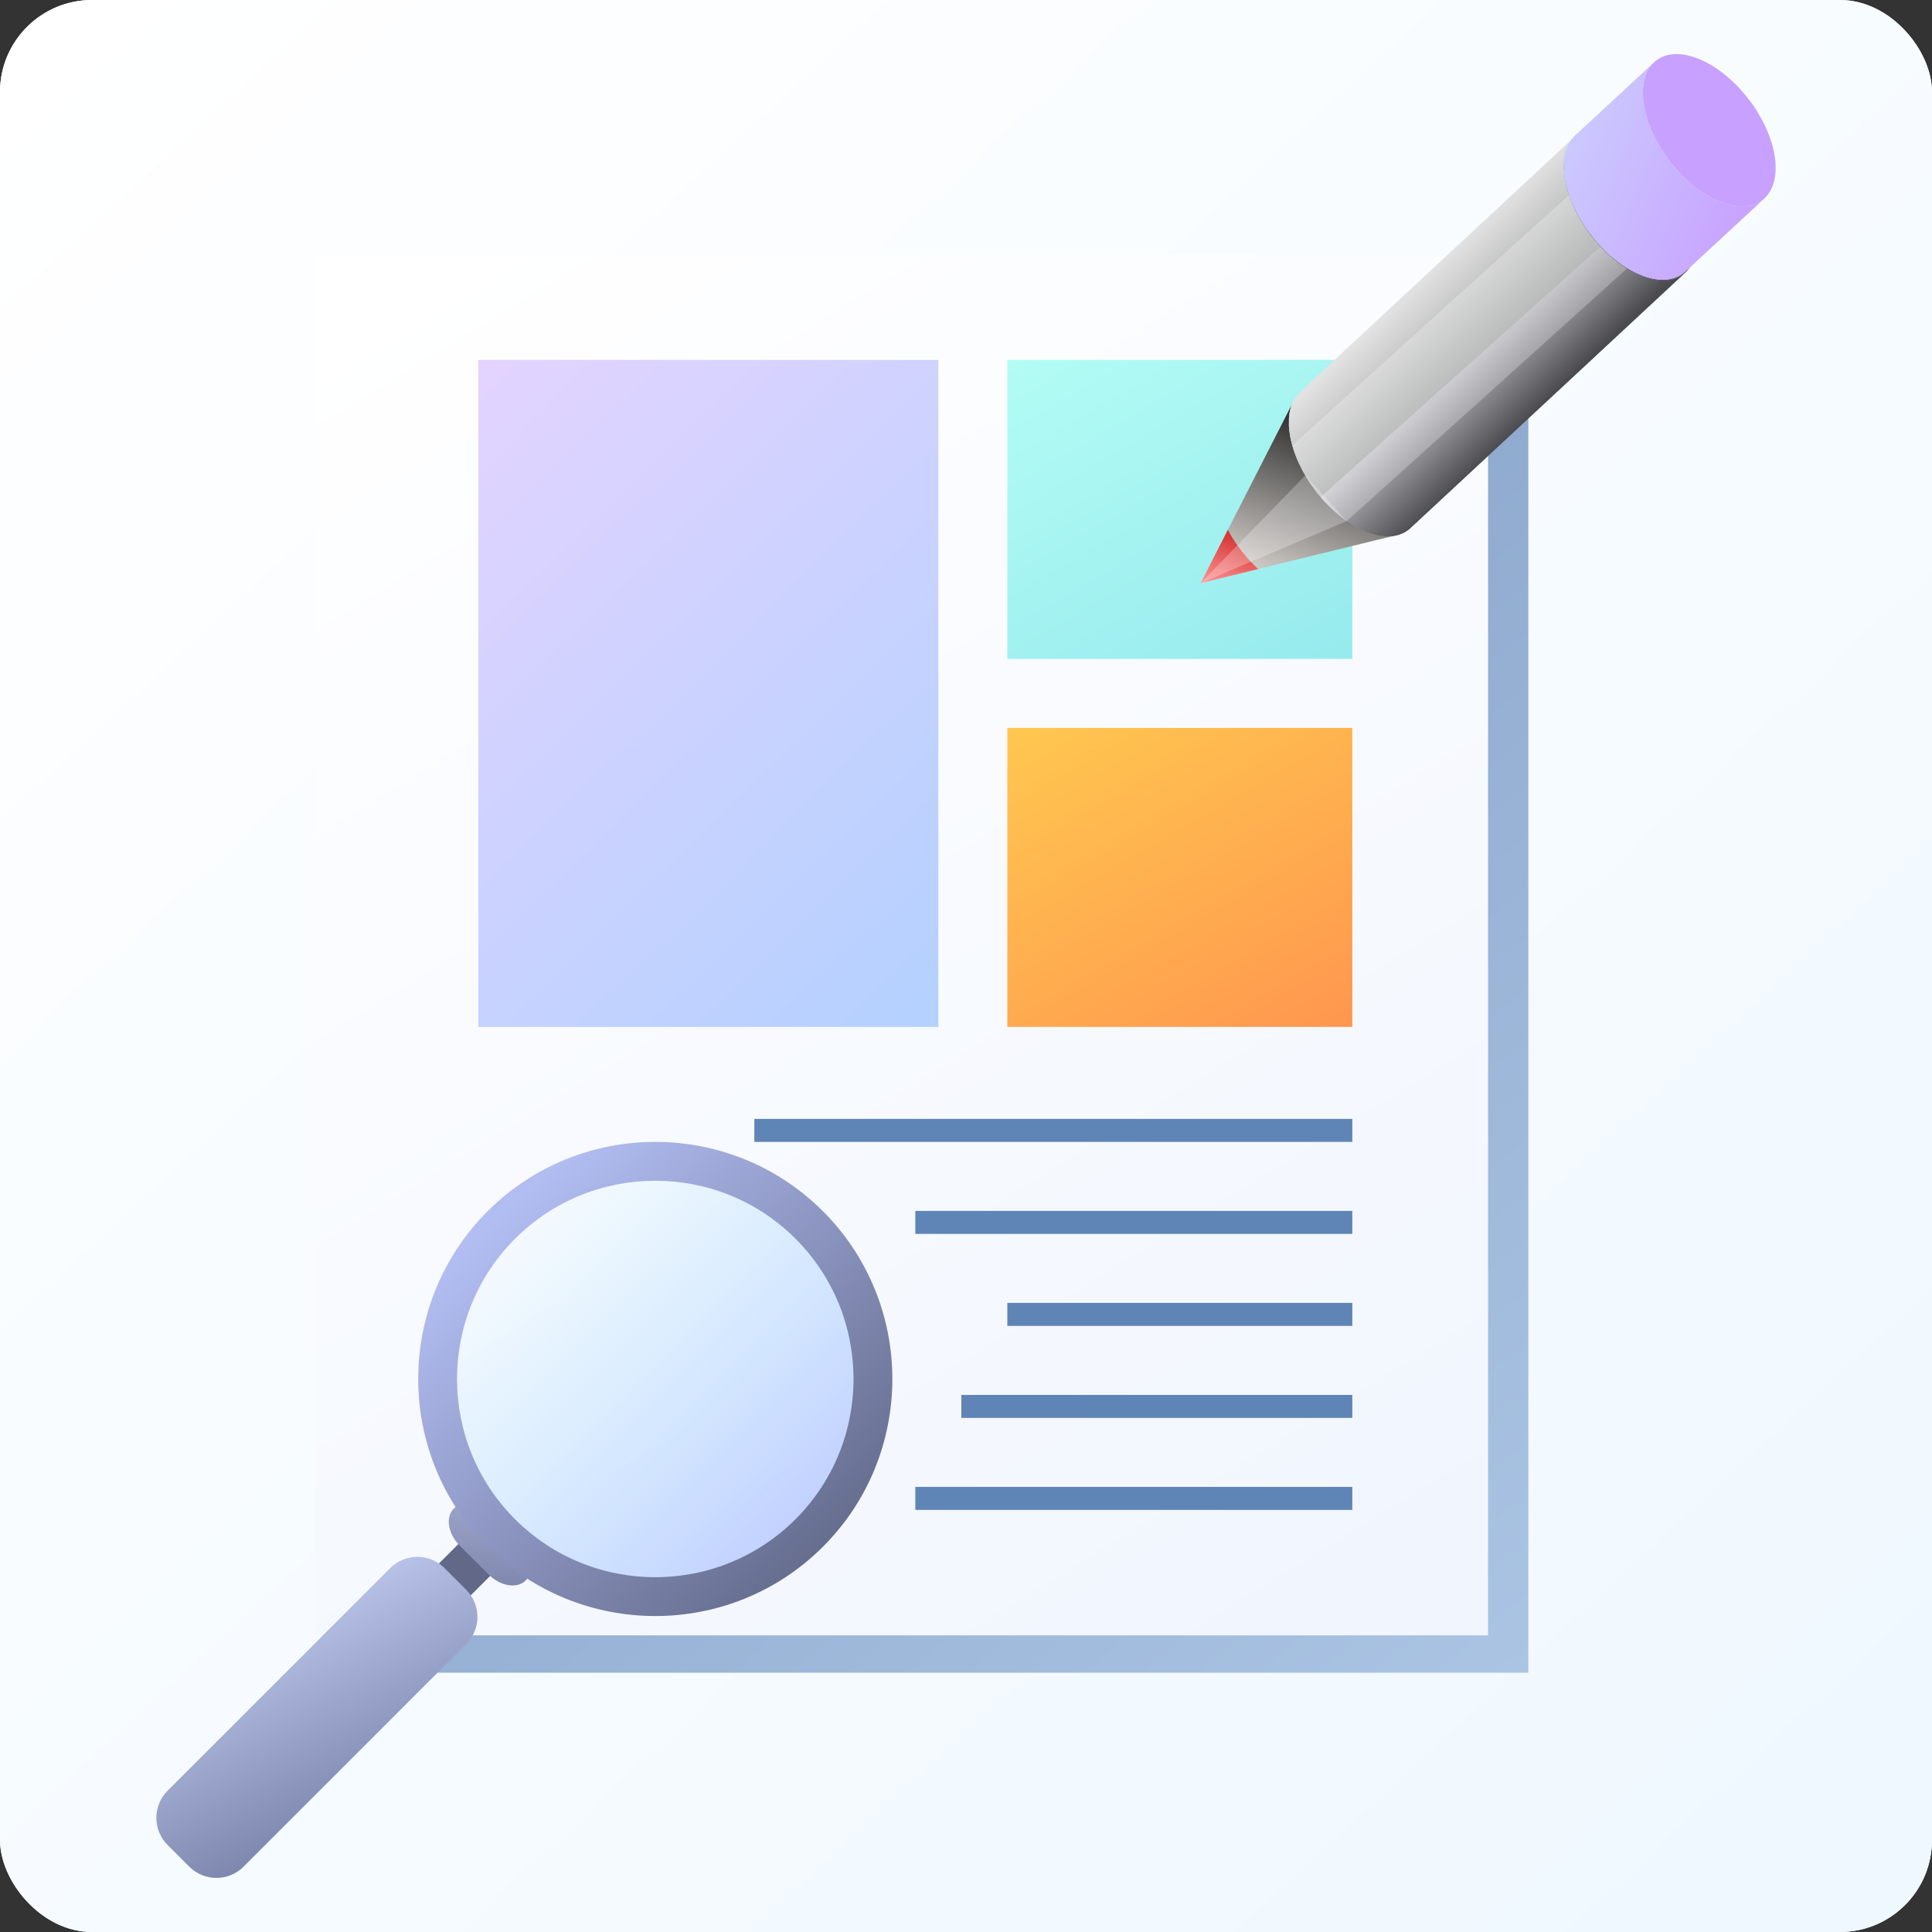 <svg width="84" height="84" viewBox="0 0 84 84" fill="none" xmlns="http://www.w3.org/2000/svg">
<rect x="0" y="0" width="84" height="84" fill="#333333" stroke="none"/>
<rect width="84" height="84" rx="4" fill="url(#paint0_linear_4376_2793)"/>
<rect width="84" height="84" rx="4" fill="url(#paint1_linear_4376_2793)"/>
<rect x="15.45" y="12.727" width="51" height="60" fill="url(#paint2_linear_4376_2793)"/>
<rect x="13.698" y="11.102" width="51" height="60" fill="url(#paint3_linear_4376_2793)"/>
<line x1="32.797" y1="49.148" x2="58.797" y2="49.148" stroke="#5F85B6"/>
<line x1="43.797" y1="57.148" x2="58.797" y2="57.148" stroke="#5F85B6"/>
<line x1="41.797" y1="61.148" x2="58.797" y2="61.148" stroke="#5F85B6"/>
<line x1="39.797" y1="65.148" x2="58.797" y2="65.148" stroke="#5F85B6"/>
<line x1="39.797" y1="53.148" x2="58.797" y2="53.148" stroke="#5F85B6"/>
<rect x="20.797" y="15.648" width="20" height="29" fill="url(#paint4_linear_4376_2793)"/>
<rect x="43.797" y="15.648" width="15" height="13" fill="url(#paint5_linear_4376_2793)"/>
<rect x="43.797" y="31.648" width="15" height="13" fill="url(#paint6_linear_4376_2793)"/>
<g clip-path="url(#clip0_4376_2793)">
<path d="M52.203 25.351L54.701 24.74L60.589 23.299C60.269 23.345 59.895 23.298 59.483 23.147C59.393 23.115 59.303 23.076 59.214 23.035C59.186 23.021 59.158 23.007 59.13 22.993C59.091 22.975 59.051 22.957 59.012 22.934C58.994 22.926 58.977 22.914 58.961 22.906C58.898 22.871 58.836 22.834 58.775 22.797C58.747 22.779 58.719 22.764 58.691 22.745C58.678 22.737 58.663 22.727 58.65 22.718C58.618 22.697 58.589 22.675 58.557 22.655C58.55 22.65 58.542 22.644 58.535 22.639C58.501 22.616 58.466 22.592 58.432 22.568C58.415 22.553 58.395 22.538 58.377 22.525C58.346 22.5 58.317 22.477 58.286 22.454C58.261 22.432 58.234 22.413 58.209 22.392C58.179 22.369 58.152 22.345 58.123 22.319C58.12 22.315 58.117 22.312 58.113 22.309C58.089 22.29 58.065 22.27 58.042 22.249C58.03 22.238 58.017 22.228 58.006 22.218C57.941 22.161 57.878 22.101 57.817 22.04C57.813 22.037 57.811 22.036 57.81 22.034C57.8 22.024 57.792 22.014 57.783 22.005C57.733 21.958 57.687 21.907 57.638 21.857C57.619 21.839 57.602 21.816 57.585 21.798C57.563 21.776 57.544 21.754 57.523 21.731C57.504 21.709 57.485 21.689 57.465 21.667C57.45 21.649 57.434 21.632 57.421 21.612C57.396 21.583 57.371 21.552 57.346 21.521C57.334 21.507 57.322 21.493 57.31 21.48C57.306 21.475 57.302 21.472 57.298 21.467C57.242 21.397 57.188 21.325 57.136 21.254C57.126 21.243 57.12 21.232 57.112 21.222C57.094 21.195 57.075 21.171 57.057 21.145C57.029 21.104 57.001 21.065 56.971 21.024C56.956 20.998 56.941 20.974 56.924 20.95C56.901 20.915 56.878 20.878 56.855 20.843C56.84 20.817 56.822 20.793 56.808 20.768C56.788 20.736 56.772 20.704 56.753 20.671C56.725 20.624 56.697 20.576 56.669 20.527C56.659 20.506 56.644 20.486 56.634 20.464C56.62 20.439 56.61 20.415 56.597 20.39C56.555 20.308 56.516 20.228 56.479 20.15C56.467 20.123 56.452 20.098 56.442 20.072C56.43 20.047 56.421 20.024 56.411 19.999C56.394 19.959 56.379 19.921 56.363 19.881C56.338 19.817 56.313 19.752 56.29 19.689C56.277 19.649 56.263 19.611 56.249 19.572C56.242 19.548 56.234 19.524 56.228 19.5C56.213 19.454 56.2 19.41 56.188 19.365C56.178 19.331 56.168 19.299 56.16 19.266C56.134 19.164 56.111 19.062 56.092 18.96C56.076 18.863 56.063 18.769 56.054 18.677C56.052 18.653 56.049 18.629 56.048 18.606C56.046 18.58 56.042 18.554 56.041 18.531C56.04 18.504 56.041 18.482 56.041 18.457C56.039 18.387 56.039 18.318 56.042 18.251C56.043 18.23 56.041 18.206 56.042 18.186C56.044 18.163 56.047 18.144 56.049 18.124C56.053 18.083 56.057 18.046 56.063 18.008C56.066 17.985 56.067 17.961 56.071 17.938C56.076 17.911 56.083 17.887 56.089 17.861C56.095 17.835 56.1 17.808 56.107 17.782C56.111 17.765 56.113 17.75 56.118 17.736C56.13 17.692 56.144 17.652 56.159 17.611C56.163 17.603 56.164 17.594 56.168 17.586L53.383 23.04L52.203 25.351Z" fill="url(#paint7_linear_4376_2793)"/>
<path d="M52.203 25.352L54.701 24.74C54.654 24.697 54.607 24.653 54.562 24.608C54.558 24.604 54.555 24.603 54.555 24.601C54.545 24.592 54.537 24.582 54.528 24.573C54.478 24.525 54.431 24.475 54.382 24.424C54.363 24.406 54.346 24.384 54.329 24.366C54.308 24.343 54.289 24.322 54.267 24.299C54.249 24.277 54.229 24.257 54.209 24.235C54.195 24.217 54.179 24.2 54.165 24.18C54.14 24.151 54.116 24.12 54.09 24.089C54.079 24.075 54.066 24.061 54.055 24.048C54.051 24.043 54.047 24.04 54.043 24.034C53.987 23.964 53.933 23.892 53.881 23.821C53.871 23.811 53.865 23.799 53.857 23.789C53.839 23.763 53.819 23.738 53.802 23.712C53.774 23.671 53.746 23.632 53.716 23.591C53.7 23.566 53.686 23.541 53.669 23.517C53.647 23.482 53.623 23.446 53.6 23.411C53.585 23.384 53.567 23.36 53.553 23.335C53.533 23.303 53.517 23.271 53.498 23.239C53.469 23.191 53.442 23.143 53.414 23.094C53.404 23.075 53.393 23.058 53.384 23.039L52.203 25.352Z" fill="url(#paint8_linear_4376_2793)"/>
<path d="M56.168 17.585C56.164 17.593 56.163 17.602 56.159 17.611C56.144 17.651 56.129 17.691 56.118 17.735C56.112 17.749 56.111 17.765 56.107 17.781C56.1 17.807 56.095 17.834 56.089 17.861C56.083 17.886 56.076 17.911 56.071 17.938C56.067 17.96 56.066 17.984 56.063 18.007C56.057 18.045 56.053 18.082 56.049 18.123C56.047 18.143 56.044 18.163 56.042 18.185C56.04 18.205 56.042 18.229 56.042 18.25C56.039 18.317 56.039 18.386 56.041 18.457C56.041 18.481 56.039 18.503 56.041 18.53C56.042 18.554 56.046 18.58 56.048 18.605C56.049 18.629 56.051 18.652 56.054 18.676C56.063 18.769 56.076 18.862 56.092 18.96C56.111 19.061 56.134 19.163 56.16 19.265C56.168 19.298 56.178 19.33 56.188 19.364C56.2 19.409 56.213 19.454 56.228 19.5C56.233 19.524 56.242 19.547 56.249 19.572C56.263 19.611 56.277 19.648 56.29 19.688C56.313 19.751 56.338 19.816 56.363 19.88C56.379 19.92 56.394 19.958 56.411 19.999C56.421 20.023 56.43 20.046 56.442 20.071C56.452 20.098 56.467 20.122 56.479 20.149C56.516 20.228 56.555 20.308 56.597 20.389C56.61 20.414 56.62 20.438 56.634 20.463C56.644 20.485 56.659 20.505 56.669 20.526C56.697 20.575 56.724 20.623 56.753 20.671C56.772 20.704 56.788 20.735 56.808 20.767C56.822 20.792 56.84 20.816 56.855 20.843C56.878 20.878 56.901 20.914 56.924 20.949C56.941 20.973 56.955 20.998 56.971 21.023C57.001 21.064 57.029 21.104 57.057 21.144C57.074 21.17 57.093 21.195 57.112 21.221C57.12 21.232 57.126 21.243 57.136 21.253C57.188 21.325 57.242 21.396 57.298 21.466C57.302 21.471 57.306 21.474 57.31 21.48C57.321 21.493 57.334 21.507 57.346 21.52C57.371 21.552 57.395 21.582 57.421 21.612C57.434 21.631 57.45 21.648 57.465 21.666C57.485 21.689 57.504 21.709 57.523 21.73C57.544 21.753 57.563 21.775 57.584 21.798C57.602 21.816 57.619 21.838 57.638 21.856C57.686 21.906 57.733 21.957 57.783 22.004C57.792 22.013 57.8 22.024 57.81 22.033C57.811 22.035 57.813 22.036 57.817 22.039C57.878 22.1 57.941 22.16 58.006 22.217C58.017 22.227 58.03 22.238 58.042 22.248C58.065 22.268 58.089 22.289 58.113 22.309C58.116 22.312 58.12 22.315 58.123 22.318C58.152 22.344 58.179 22.368 58.209 22.391C58.234 22.413 58.261 22.432 58.286 22.453C58.316 22.477 58.346 22.5 58.377 22.524C58.395 22.537 58.415 22.552 58.432 22.567C58.467 22.591 58.502 22.615 58.535 22.639C58.542 22.644 58.55 22.649 58.557 22.654C58.589 22.675 58.618 22.697 58.65 22.717C58.663 22.727 58.678 22.737 58.691 22.744C58.719 22.764 58.747 22.778 58.775 22.796C58.836 22.834 58.898 22.87 58.961 22.905C58.977 22.913 58.994 22.925 59.012 22.934C59.05 22.956 59.091 22.975 59.13 22.992C59.157 23.007 59.186 23.021 59.214 23.034C59.303 23.076 59.393 23.114 59.483 23.147C59.894 23.297 60.269 23.345 60.589 23.299L60.879 23.227L56.326 17.275L56.168 17.584L56.168 17.585Z" fill="url(#paint9_linear_4376_2793)"/>
<path d="M56.175 17.563L56.172 17.572C56.17 17.577 56.168 17.581 56.168 17.586C56.164 17.594 56.163 17.603 56.159 17.611C56.144 17.651 56.129 17.692 56.118 17.736C56.112 17.749 56.111 17.765 56.107 17.781C56.1 17.807 56.095 17.834 56.089 17.861C56.083 17.886 56.076 17.911 56.071 17.938C56.067 17.96 56.066 17.985 56.063 18.008C56.057 18.046 56.053 18.083 56.049 18.123C56.047 18.144 56.044 18.163 56.042 18.185C56.04 18.206 56.042 18.23 56.042 18.25C56.039 18.318 56.039 18.386 56.041 18.457C56.041 18.481 56.039 18.503 56.041 18.531C56.042 18.554 56.046 18.58 56.048 18.605C56.049 18.629 56.051 18.653 56.054 18.677C56.063 18.769 56.076 18.863 56.092 18.96C56.111 19.061 56.134 19.163 56.16 19.265C56.168 19.298 56.178 19.331 56.188 19.364C56.2 19.409 56.213 19.454 56.228 19.5C56.233 19.524 56.242 19.547 56.249 19.572C56.263 19.611 56.277 19.648 56.29 19.689C56.313 19.752 56.338 19.817 56.363 19.88C56.379 19.92 56.394 19.958 56.411 19.999C56.421 20.023 56.43 20.047 56.442 20.072C56.452 20.098 56.467 20.123 56.479 20.149C56.516 20.228 56.555 20.308 56.597 20.389C56.61 20.414 56.62 20.439 56.634 20.463C56.644 20.485 56.659 20.505 56.669 20.526C56.697 20.575 56.724 20.624 56.753 20.671C56.772 20.704 56.788 20.736 56.808 20.768C56.822 20.792 56.84 20.817 56.855 20.843C56.878 20.878 56.901 20.915 56.924 20.95C56.941 20.974 56.955 20.998 56.971 21.023C57.001 21.064 57.029 21.104 57.057 21.144C57.074 21.17 57.093 21.195 57.112 21.221C57.12 21.232 57.126 21.243 57.136 21.254C57.188 21.325 57.242 21.397 57.298 21.466C57.302 21.472 57.306 21.474 57.31 21.48C57.321 21.493 57.334 21.507 57.346 21.52C57.371 21.552 57.395 21.582 57.421 21.612C57.434 21.631 57.45 21.648 57.465 21.667C57.485 21.689 57.504 21.709 57.523 21.731C57.544 21.753 57.563 21.775 57.584 21.798C57.602 21.816 57.619 21.838 57.638 21.857C57.686 21.906 57.733 21.957 57.783 22.005C57.792 22.014 57.8 22.024 57.81 22.033C57.811 22.035 57.813 22.036 57.817 22.04C57.878 22.1 57.941 22.16 58.006 22.217C58.017 22.227 58.03 22.238 58.042 22.249C58.065 22.269 58.089 22.289 58.113 22.309C58.116 22.312 58.12 22.315 58.123 22.318C58.152 22.345 58.179 22.369 58.209 22.392C58.234 22.413 58.261 22.432 58.286 22.453C58.316 22.477 58.346 22.5 58.377 22.524C58.395 22.537 58.415 22.553 58.432 22.567C58.467 22.591 58.502 22.616 58.535 22.639C58.542 22.644 58.55 22.649 58.557 22.654C58.589 22.675 58.618 22.697 58.65 22.718C58.663 22.727 58.678 22.737 58.691 22.745C58.719 22.764 58.747 22.778 58.775 22.796C58.836 22.834 58.898 22.871 58.961 22.905C58.977 22.913 58.994 22.926 59.012 22.934C59.05 22.956 59.091 22.975 59.13 22.992C59.157 23.007 59.186 23.021 59.214 23.034C59.303 23.076 59.393 23.115 59.483 23.147C59.894 23.298 60.269 23.345 60.589 23.299C60.691 23.285 60.787 23.26 60.879 23.227C61.042 23.169 61.187 23.084 61.312 22.97L73.257 11.866C73.235 11.886 73.214 11.904 73.191 11.921C72.779 12.238 72.168 12.299 71.441 12.029C71.351 11.997 71.262 11.959 71.174 11.917C71.145 11.904 71.117 11.889 71.089 11.876C71.033 11.847 70.976 11.818 70.919 11.787C70.858 11.753 70.796 11.716 70.734 11.678C70.693 11.651 70.651 11.627 70.609 11.6C70.571 11.574 70.533 11.547 70.494 11.521C70.442 11.484 70.388 11.445 70.335 11.406C70.305 11.382 70.276 11.359 70.245 11.335C70.225 11.32 70.207 11.305 70.187 11.289C70.149 11.257 70.109 11.224 70.07 11.19C70.046 11.171 70.022 11.15 70 11.13C69.921 11.059 69.844 10.988 69.768 10.914C69.759 10.905 69.751 10.895 69.742 10.886C69.689 10.836 69.637 10.781 69.587 10.725C69.571 10.71 69.557 10.695 69.542 10.679C69.522 10.656 69.502 10.634 69.482 10.612C69.421 10.543 69.36 10.473 69.303 10.403C69.29 10.387 69.279 10.374 69.267 10.361C69.2 10.278 69.134 10.19 69.071 10.103C69.052 10.078 69.034 10.052 69.015 10.025C68.97 9.962 68.926 9.896 68.883 9.831C68.859 9.796 68.837 9.76 68.814 9.725C68.779 9.668 68.745 9.611 68.71 9.553C68.684 9.505 68.654 9.456 68.629 9.41C68.603 9.362 68.579 9.315 68.555 9.27C68.513 9.191 68.475 9.111 68.437 9.03C68.414 8.981 68.39 8.93 68.371 8.881C68.353 8.841 68.338 8.802 68.322 8.762C68.296 8.698 68.272 8.635 68.249 8.57C68.242 8.552 68.235 8.536 68.23 8.519C68.226 8.506 68.221 8.492 68.217 8.479C68.214 8.469 68.211 8.462 68.208 8.454C68.186 8.385 68.165 8.315 68.145 8.245C68.135 8.213 68.127 8.18 68.117 8.148C68.091 8.044 68.07 7.943 68.051 7.842C68.033 7.745 68.021 7.65 68.012 7.558C68.009 7.534 68.008 7.511 68.007 7.487C68.001 7.436 68.001 7.387 67.999 7.338C67.998 7.268 67.998 7.199 68.001 7.132C68.001 7.09 68.005 7.045 68.007 7.004C68.013 6.964 68.017 6.927 68.023 6.889C68.03 6.838 68.037 6.79 68.047 6.742C68.053 6.716 68.059 6.689 68.066 6.662C68.08 6.603 68.098 6.547 68.118 6.492C68.123 6.479 68.126 6.466 68.131 6.454C68.156 6.389 68.185 6.329 68.217 6.269C68.225 6.256 68.234 6.242 68.242 6.227C68.269 6.183 68.299 6.139 68.329 6.097C68.339 6.085 68.347 6.071 68.359 6.059C68.388 6.02 68.421 5.984 68.456 5.95L68.443 5.96L56.532 17.034C56.527 17.038 56.524 17.042 56.519 17.046C56.483 17.08 56.449 17.115 56.416 17.154C56.41 17.162 56.405 17.17 56.399 17.177C56.388 17.19 56.38 17.202 56.37 17.216C56.355 17.235 56.338 17.255 56.325 17.276C56.31 17.298 56.297 17.323 56.283 17.345C56.274 17.36 56.266 17.372 56.259 17.387C56.254 17.396 56.248 17.402 56.245 17.41C56.22 17.461 56.195 17.51 56.175 17.563Z" fill="url(#paint10_linear_4376_2793)"/>
<path d="M68.05 7.843C67.741 6.107 68.756 5.165 70.32 5.741C71.883 6.316 73.402 8.192 73.712 9.928C74.021 11.666 73.004 12.605 71.441 12.03C69.877 11.454 68.36 9.58 68.05 7.843V7.843Z" fill="url(#paint11_linear_4376_2793)"/>
<path d="M76.706 8.634L73.261 11.827C72.85 12.201 72.209 12.288 71.432 12.003C71.342 11.97 71.252 11.931 71.163 11.89C71.135 11.877 71.107 11.863 71.078 11.849C71.039 11.829 70.999 11.811 70.96 11.79C70.943 11.781 70.926 11.77 70.909 11.76C70.848 11.726 70.786 11.689 70.724 11.652C70.696 11.634 70.667 11.62 70.64 11.601C70.626 11.592 70.613 11.582 70.599 11.574C70.561 11.547 70.522 11.52 70.484 11.494C70.45 11.47 70.415 11.447 70.381 11.423C70.363 11.409 70.343 11.394 70.325 11.379C70.295 11.355 70.265 11.332 70.235 11.309C70.209 11.288 70.182 11.269 70.157 11.247C70.128 11.224 70.1 11.2 70.072 11.174C70.069 11.171 70.064 11.167 70.061 11.164C70.037 11.145 70.013 11.124 69.99 11.104C69.977 11.093 69.965 11.083 69.954 11.073C69.89 11.015 69.827 10.955 69.764 10.895C69.762 10.892 69.76 10.89 69.758 10.888C69.749 10.879 69.741 10.869 69.732 10.86C69.682 10.812 69.634 10.762 69.586 10.711C69.567 10.693 69.551 10.671 69.533 10.652C69.512 10.631 69.493 10.608 69.472 10.585C69.454 10.564 69.433 10.543 69.414 10.521C69.373 10.473 69.334 10.425 69.294 10.376C69.282 10.362 69.269 10.348 69.258 10.334C69.254 10.33 69.251 10.326 69.247 10.321C69.19 10.251 69.137 10.18 69.084 10.108C69.075 10.097 69.068 10.087 69.061 10.076C69.042 10.05 69.023 10.025 69.005 9.999C68.977 9.959 68.948 9.919 68.92 9.878C68.904 9.854 68.889 9.829 68.872 9.804C68.85 9.77 68.826 9.733 68.804 9.698C68.788 9.672 68.771 9.647 68.756 9.622C68.737 9.59 68.72 9.558 68.701 9.526C68.674 9.478 68.645 9.43 68.618 9.381C68.607 9.36 68.593 9.341 68.582 9.319C68.568 9.294 68.558 9.269 68.545 9.244C68.503 9.163 68.464 9.084 68.427 9.003C68.416 8.977 68.401 8.952 68.39 8.926C68.379 8.902 68.37 8.879 68.36 8.853C68.343 8.814 68.327 8.775 68.311 8.736C68.286 8.672 68.261 8.607 68.238 8.543C68.224 8.504 68.211 8.466 68.198 8.427C68.191 8.403 68.182 8.378 68.176 8.355C68.161 8.309 68.148 8.264 68.136 8.219C68.126 8.186 68.117 8.154 68.108 8.121C68.082 8.019 68.059 7.917 68.041 7.815C68.024 7.719 68.012 7.624 68.003 7.533C68 7.508 67.999 7.484 67.996 7.46C67.994 7.435 67.991 7.409 67.99 7.385C67.988 7.359 67.99 7.337 67.99 7.312C67.988 7.241 67.988 7.173 67.991 7.106C67.992 7.084 67.99 7.06 67.991 7.04C67.992 7.018 67.996 6.999 67.998 6.978C68.003 6.939 68.007 6.9 68.013 6.863C68.015 6.84 68.017 6.815 68.021 6.792C68.025 6.767 68.033 6.742 68.038 6.716C68.044 6.69 68.049 6.662 68.056 6.636C68.061 6.621 68.062 6.605 68.067 6.591C68.079 6.548 68.094 6.507 68.108 6.466C68.113 6.454 68.116 6.44 68.121 6.428L68.125 6.418C68.145 6.365 68.169 6.315 68.195 6.266C68.198 6.258 68.203 6.252 68.207 6.243C68.215 6.228 68.224 6.215 68.233 6.201C68.246 6.178 68.26 6.154 68.274 6.131C68.288 6.11 68.304 6.091 68.319 6.071C68.329 6.058 68.338 6.045 68.349 6.032C68.355 6.025 68.359 6.017 68.366 6.01C68.399 5.971 68.433 5.935 68.469 5.901C68.473 5.897 68.477 5.894 68.482 5.89L71.88 2.741L71.892 2.73C71.858 2.765 71.825 2.801 71.794 2.839C71.783 2.852 71.774 2.865 71.765 2.878C71.734 2.92 71.705 2.963 71.678 3.007C71.67 3.022 71.66 3.036 71.652 3.05C71.621 3.109 71.591 3.17 71.566 3.235C71.561 3.247 71.558 3.261 71.553 3.273C71.533 3.327 71.516 3.383 71.502 3.443C71.495 3.469 71.489 3.496 71.483 3.523C71.473 3.571 71.464 3.619 71.458 3.67C71.452 3.707 71.448 3.746 71.443 3.785C71.44 3.826 71.438 3.87 71.436 3.913C71.433 3.98 71.433 4.048 71.435 4.119C71.437 4.168 71.437 4.216 71.442 4.267C71.443 4.291 71.445 4.315 71.447 4.339C71.457 4.431 71.468 4.525 71.486 4.622C71.504 4.724 71.527 4.826 71.552 4.927C71.562 4.961 71.571 4.993 71.581 5.025C71.6 5.095 71.621 5.165 71.643 5.234C71.65 5.256 71.658 5.277 71.665 5.299C71.671 5.316 71.678 5.333 71.683 5.35C71.706 5.414 71.731 5.478 71.756 5.542C71.772 5.582 71.787 5.621 71.805 5.66C71.826 5.711 71.849 5.76 71.872 5.81C71.909 5.89 71.948 5.97 71.989 6.05C72.014 6.096 72.037 6.142 72.063 6.189C72.09 6.237 72.118 6.285 72.146 6.333C72.18 6.391 72.214 6.448 72.25 6.504C72.272 6.54 72.295 6.576 72.319 6.611C72.361 6.677 72.406 6.742 72.451 6.805C72.469 6.832 72.487 6.857 72.506 6.883C72.569 6.97 72.635 7.057 72.703 7.141C72.715 7.155 72.726 7.169 72.738 7.182C72.796 7.254 72.857 7.324 72.918 7.392C72.938 7.415 72.958 7.437 72.979 7.459C73.044 7.53 73.109 7.6 73.177 7.667C73.186 7.676 73.195 7.686 73.204 7.695C73.279 7.768 73.357 7.84 73.436 7.91C73.459 7.931 73.483 7.951 73.507 7.97C73.546 8.004 73.585 8.037 73.624 8.069C73.643 8.084 73.662 8.099 73.681 8.114C73.711 8.138 73.741 8.161 73.771 8.185C73.824 8.225 73.877 8.263 73.93 8.3C73.968 8.326 74.006 8.354 74.045 8.38C74.086 8.407 74.128 8.431 74.17 8.458C74.231 8.495 74.293 8.532 74.355 8.566C74.411 8.597 74.468 8.626 74.524 8.655C74.553 8.669 74.58 8.683 74.609 8.696C74.698 8.738 74.788 8.776 74.878 8.809C75.605 9.076 76.215 9.016 76.627 8.699C76.65 8.682 76.671 8.664 76.693 8.644L76.707 8.633L76.706 8.634Z" fill="url(#paint12_linear_4376_2793)"/>
<path d="M71.486 4.623C71.176 2.887 72.192 1.945 73.756 2.521C75.319 3.096 76.838 4.972 77.147 6.708C77.457 8.445 76.439 9.385 74.877 8.81C73.313 8.234 71.795 6.36 71.486 4.622V4.623Z" fill="url(#paint13_linear_4376_2793)"/>
<path d="M57.42 21.612C57.434 21.631 57.45 21.649 57.464 21.667C57.484 21.689 57.503 21.709 57.522 21.731C57.544 21.754 57.562 21.775 57.584 21.798C57.601 21.816 57.618 21.838 57.637 21.857C57.686 21.907 57.733 21.957 57.783 22.005C57.791 22.014 57.799 22.024 57.809 22.033C57.81 22.035 57.813 22.037 57.816 22.04C57.877 22.1 57.941 22.16 58.005 22.218C58.017 22.228 58.029 22.238 58.042 22.249C58.064 22.269 58.088 22.29 58.112 22.309C58.116 22.312 58.119 22.316 58.122 22.319C58.152 22.345 58.179 22.369 58.208 22.392C58.233 22.413 58.261 22.432 58.286 22.453C58.316 22.477 58.345 22.5 58.377 22.524C58.394 22.537 58.414 22.553 58.431 22.567C58.466 22.591 58.501 22.616 58.534 22.639C58.573 22.665 58.611 22.692 58.649 22.718C58.662 22.727 58.677 22.737 58.691 22.745C58.718 22.764 58.746 22.779 58.774 22.796C58.835 22.834 58.897 22.871 58.96 22.906C58.977 22.913 58.993 22.926 59.011 22.934C59.05 22.957 59.09 22.975 59.129 22.993C59.157 23.007 59.185 23.021 59.213 23.034C59.302 23.076 59.393 23.115 59.482 23.147C60.26 23.433 60.9 23.345 61.311 22.97L73.256 11.866C73.234 11.886 73.213 11.904 73.19 11.921C72.778 12.238 72.168 12.299 71.44 12.03C71.35 11.997 71.261 11.959 71.172 11.917C71.144 11.904 71.116 11.89 71.088 11.876C71.032 11.848 70.975 11.818 70.918 11.787C70.857 11.753 70.795 11.716 70.733 11.678C70.692 11.651 70.65 11.627 70.608 11.6C70.57 11.574 70.532 11.547 70.493 11.521C70.44 11.484 70.387 11.445 70.334 11.406C70.304 11.382 70.275 11.359 70.244 11.335C70.224 11.32 70.206 11.305 70.186 11.289C70.148 11.257 70.108 11.224 70.069 11.19C70.045 11.171 70.021 11.15 69.999 11.13C69.92 11.059 69.843 10.988 69.767 10.914C69.758 10.905 69.75 10.895 69.741 10.886C69.688 10.836 69.636 10.781 69.585 10.725L57.419 21.61L57.42 21.612Z" fill="url(#paint14_linear_4376_2793)"/>
<path opacity="0.26" d="M56.187 19.364C56.199 19.409 56.212 19.454 56.227 19.5C56.233 19.524 56.242 19.547 56.249 19.572C56.262 19.611 56.276 19.648 56.289 19.689C56.313 19.752 56.337 19.816 56.362 19.88C56.378 19.92 56.394 19.958 56.411 19.999C56.421 20.023 56.43 20.047 56.441 20.072C56.452 20.098 56.467 20.122 56.479 20.149C56.516 20.228 56.554 20.308 56.596 20.389C56.609 20.414 56.619 20.439 56.634 20.463C56.643 20.485 56.658 20.505 56.668 20.526C56.696 20.575 56.724 20.623 56.752 20.671C56.771 20.704 56.788 20.736 56.807 20.767C56.822 20.792 56.84 20.817 56.855 20.843C56.877 20.878 56.901 20.915 56.924 20.95C56.94 20.973 56.955 20.998 56.971 21.023C57 21.064 57.029 21.104 57.057 21.144C57.074 21.17 57.093 21.195 57.111 21.221C57.119 21.232 57.126 21.243 57.135 21.253C57.188 21.325 57.241 21.397 57.298 21.466C57.302 21.472 57.305 21.474 57.309 21.48C57.321 21.493 57.333 21.507 57.345 21.52C57.371 21.552 57.395 21.582 57.42 21.612C57.434 21.631 57.45 21.648 57.464 21.666C57.484 21.689 57.504 21.709 57.522 21.731C57.544 21.753 57.562 21.775 57.584 21.798C57.601 21.816 57.618 21.838 57.637 21.856C57.686 21.906 57.733 21.957 57.783 22.005C57.791 22.014 57.799 22.024 57.809 22.033C57.81 22.035 57.813 22.036 57.816 22.04C57.877 22.1 57.941 22.16 58.005 22.217C58.017 22.227 58.029 22.238 58.042 22.249C58.064 22.269 58.088 22.289 58.112 22.309C58.116 22.312 58.119 22.315 58.123 22.318C58.152 22.345 58.179 22.368 58.208 22.392C58.233 22.413 58.261 22.432 58.286 22.453C58.316 22.477 58.345 22.5 58.377 22.524C58.394 22.537 58.414 22.553 58.431 22.567C58.466 22.591 58.501 22.615 58.534 22.639C58.541 22.644 58.55 22.649 58.557 22.654L70.734 11.679C70.693 11.652 70.65 11.628 70.609 11.601C70.57 11.575 70.532 11.548 70.493 11.522C70.441 11.485 70.388 11.446 70.334 11.407C70.304 11.383 70.275 11.361 70.245 11.337C70.225 11.321 70.206 11.306 70.186 11.29C70.149 11.258 70.108 11.225 70.07 11.191C70.045 11.172 70.022 11.151 69.999 11.131C69.92 11.06 69.843 10.99 69.767 10.915C69.758 10.906 69.751 10.896 69.742 10.887C69.689 10.837 69.637 10.782 69.586 10.726C69.57 10.711 69.556 10.696 69.542 10.68C69.522 10.658 69.501 10.635 69.481 10.613C69.42 10.544 69.36 10.474 69.302 10.404C69.29 10.389 69.278 10.375 69.267 10.362C69.199 10.279 69.133 10.192 69.07 10.104C69.051 10.079 69.033 10.053 69.014 10.026C68.969 9.963 68.925 9.897 68.883 9.833C68.859 9.797 68.837 9.761 68.814 9.726C68.778 9.669 68.744 9.613 68.71 9.554C68.683 9.506 68.654 9.457 68.628 9.411C68.603 9.364 68.579 9.317 68.554 9.271C68.513 9.192 68.474 9.112 68.437 9.032C68.414 8.982 68.39 8.932 68.37 8.882C68.352 8.843 68.337 8.803 68.321 8.763C68.295 8.699 68.271 8.636 68.248 8.572C68.242 8.554 68.235 8.537 68.229 8.52C68.225 8.507 68.22 8.493 68.216 8.48L56.187 19.364Z" fill="white"/>
<path opacity="0.26" d="M58.557 22.654L52.203 25.352L56.752 20.671L58.557 22.654Z" fill="white"/>
</g>
<g clip-path="url(#clip1_4376_2793)">
<path d="M18.138 68.924C17.959 69.103 18.124 69.558 18.506 69.94C18.888 70.322 19.343 70.487 19.522 70.308L21.35 68.479C21.529 68.3 21.365 67.845 20.983 67.463C20.601 67.081 20.146 66.916 19.967 67.095L18.138 68.924V68.924Z" fill="#616888"/>
<path d="M7.286 77.857C6.635 78.508 6.635 79.564 7.286 80.216L8.23 81.16C8.881 81.811 9.938 81.811 10.589 81.16L20.269 71.48C20.92 70.829 20.92 69.772 20.269 69.121L19.325 68.177C18.674 67.526 17.617 67.526 16.966 68.177L7.286 77.857Z" fill="url(#paint15_linear_4376_2793)"/>
<path d="M19.731 65.588C19.356 65.963 19.475 66.689 19.997 67.21L21.235 68.449C21.756 68.97 22.483 69.089 22.857 68.715C23.232 68.34 23.113 67.614 22.592 67.093L21.353 65.854C20.832 65.333 20.106 65.214 19.731 65.588Z" fill="url(#paint16_linear_4376_2793)"/>
<path d="M21.796 66.65C18.098 62.953 18.098 56.958 21.796 53.261C25.493 49.564 31.488 49.564 35.185 53.261C38.882 56.958 38.882 62.953 35.185 66.65C31.488 70.347 25.493 70.347 21.796 66.65Z" fill="url(#paint17_linear_4376_2793)"/>
<path d="M21.198 67.247C25.219 71.268 31.761 71.268 35.782 67.247C39.803 63.227 39.803 56.685 35.782 52.664C31.761 48.643 25.219 48.643 21.198 52.664C17.178 56.684 17.178 63.227 21.198 67.247ZM34.588 53.858C37.95 57.22 37.95 62.691 34.588 66.053C31.225 69.415 25.755 69.415 22.393 66.053C19.03 62.691 19.03 57.22 22.393 53.858C25.755 50.496 31.226 50.496 34.588 53.858Z" fill="url(#paint18_linear_4376_2793)"/>
</g>
<defs>
<linearGradient id="paint0_linear_4376_2793" x1="2.5" y1="-3.72529e-09" x2="80" y2="84" gradientUnits="userSpaceOnUse">
<stop stop-color="white"/>
<stop offset="1" stop-color="#EFF8FF"/>
</linearGradient>
<linearGradient id="paint1_linear_4376_2793" x1="2.5" y1="-3.72529e-09" x2="80" y2="84" gradientUnits="userSpaceOnUse">
<stop stop-color="white"/>
<stop offset="1" stop-color="#EFF8FF"/>
</linearGradient>
<linearGradient id="paint2_linear_4376_2793" x1="66.45" y1="72.539" x2="16.45" y2="14.539" gradientUnits="userSpaceOnUse">
<stop stop-color="#ABC4E4"/>
<stop offset="1" stop-color="#7896BD"/>
</linearGradient>
<linearGradient id="paint3_linear_4376_2793" x1="18.555" y1="11.102" x2="58.299" y2="75.78" gradientUnits="userSpaceOnUse">
<stop stop-color="white"/>
<stop offset="1" stop-color="#F0F5FE"/>
</linearGradient>
<linearGradient id="paint4_linear_4376_2793" x1="20.612" y1="16.088" x2="44.808" y2="41.015" gradientUnits="userSpaceOnUse">
<stop stop-color="#E3D3FF"/>
<stop offset="1" stop-color="#B3D1FF"/>
</linearGradient>
<linearGradient id="paint5_linear_4376_2793" x1="43.658" y1="15.845" x2="53.079" y2="32.083" gradientUnits="userSpaceOnUse">
<stop stop-color="#B3FCF5"/>
<stop offset="1" stop-color="#96EAED"/>
</linearGradient>
<linearGradient id="paint6_linear_4376_2793" x1="43.658" y1="31.845" x2="53.079" y2="48.083" gradientUnits="userSpaceOnUse">
<stop stop-color="#FFC74F"/>
<stop offset="1" stop-color="#FF964F"/>
</linearGradient>
<linearGradient id="paint7_linear_4376_2793" x1="55.613" y1="26.614" x2="58.63" y2="18.497" gradientUnits="userSpaceOnUse">
<stop stop-color="#F0EBE6"/>
<stop offset="1" stop-color="#262625"/>
</linearGradient>
<linearGradient id="paint8_linear_4376_2793" x1="53.201" y1="25.718" x2="54.099" y2="23.301" gradientUnits="userSpaceOnUse">
<stop stop-color="#FF9797"/>
<stop offset="1" stop-color="#D32F2F"/>
</linearGradient>
<linearGradient id="paint9_linear_4376_2793" x1="57.797" y1="22.517" x2="59.332" y2="18.39" gradientUnits="userSpaceOnUse">
<stop stop-color="#505050"/>
<stop offset="1" stop-color="#CECECE"/>
</linearGradient>
<linearGradient id="paint10_linear_4376_2793" x1="61.651" y1="12.3" x2="66.796" y2="17.607" gradientUnits="userSpaceOnUse">
<stop stop-color="#E2E2E2"/>
<stop offset="1" stop-color="#717373"/>
</linearGradient>
<linearGradient id="paint11_linear_4376_2793" x1="69.464" y1="12.602" x2="71.387" y2="7.43" gradientUnits="userSpaceOnUse">
<stop stop-color="#303030"/>
<stop offset="1" stop-color="#727272"/>
</linearGradient>
<linearGradient id="paint12_linear_4376_2793" x1="68.342" y1="5.859" x2="76.486" y2="9.153" gradientUnits="userSpaceOnUse">
<stop stop-color="#CBC9FF"/>
<stop offset="1" stop-color="#C8A1FF"/>
</linearGradient>
<linearGradient id="paint13_linear_4376_2793" x1="72.948" y1="3.858" x2="77.809" y2="8.467" gradientUnits="userSpaceOnUse">
<stop stop-color="#C8A0FF"/>
<stop offset="1" stop-color="#C8A0FF"/>
</linearGradient>
<linearGradient id="paint14_linear_4376_2793" x1="64.062" y1="15.27" x2="66.674" y2="17.964" gradientUnits="userSpaceOnUse">
<stop stop-color="#C2C2C8"/>
<stop offset="1" stop-color="#4A4A4F"/>
</linearGradient>
<linearGradient id="paint15_linear_4376_2793" x1="14.501" y1="79" x2="10.501" y2="71.5" gradientUnits="userSpaceOnUse">
<stop stop-color="#7F88AF"/>
<stop offset="1" stop-color="#B8C1E8"/>
</linearGradient>
<linearGradient id="paint16_linear_4376_2793" x1="21.294" y1="68.933" x2="21.294" y2="65.37" gradientUnits="userSpaceOnUse">
<stop stop-color="#7F88AF"/>
<stop offset="1" stop-color="#9CA3C7"/>
</linearGradient>
<linearGradient id="paint17_linear_4376_2793" x1="21.796" y1="53.261" x2="35.185" y2="66.65" gradientUnits="userSpaceOnUse">
<stop stop-color="#B7ECFF" stop-opacity="0"/>
<stop offset="1" stop-color="#C1CEFF"/>
</linearGradient>
<linearGradient id="paint18_linear_4376_2793" x1="21.5" y1="53" x2="36.501" y2="68.5" gradientUnits="userSpaceOnUse">
<stop stop-color="#B2BDF2"/>
<stop offset="1" stop-color="#616888"/>
</linearGradient>
<clipPath id="clip0_4376_2793">
<rect width="25" height="23" fill="white" transform="translate(52.203 2.352)"/>
</clipPath>
<clipPath id="clip1_4376_2793">
<rect width="32" height="32" fill="white" transform="matrix(-1 0 0 1 38.797 49.648)"/>
</clipPath>
</defs>
</svg>

